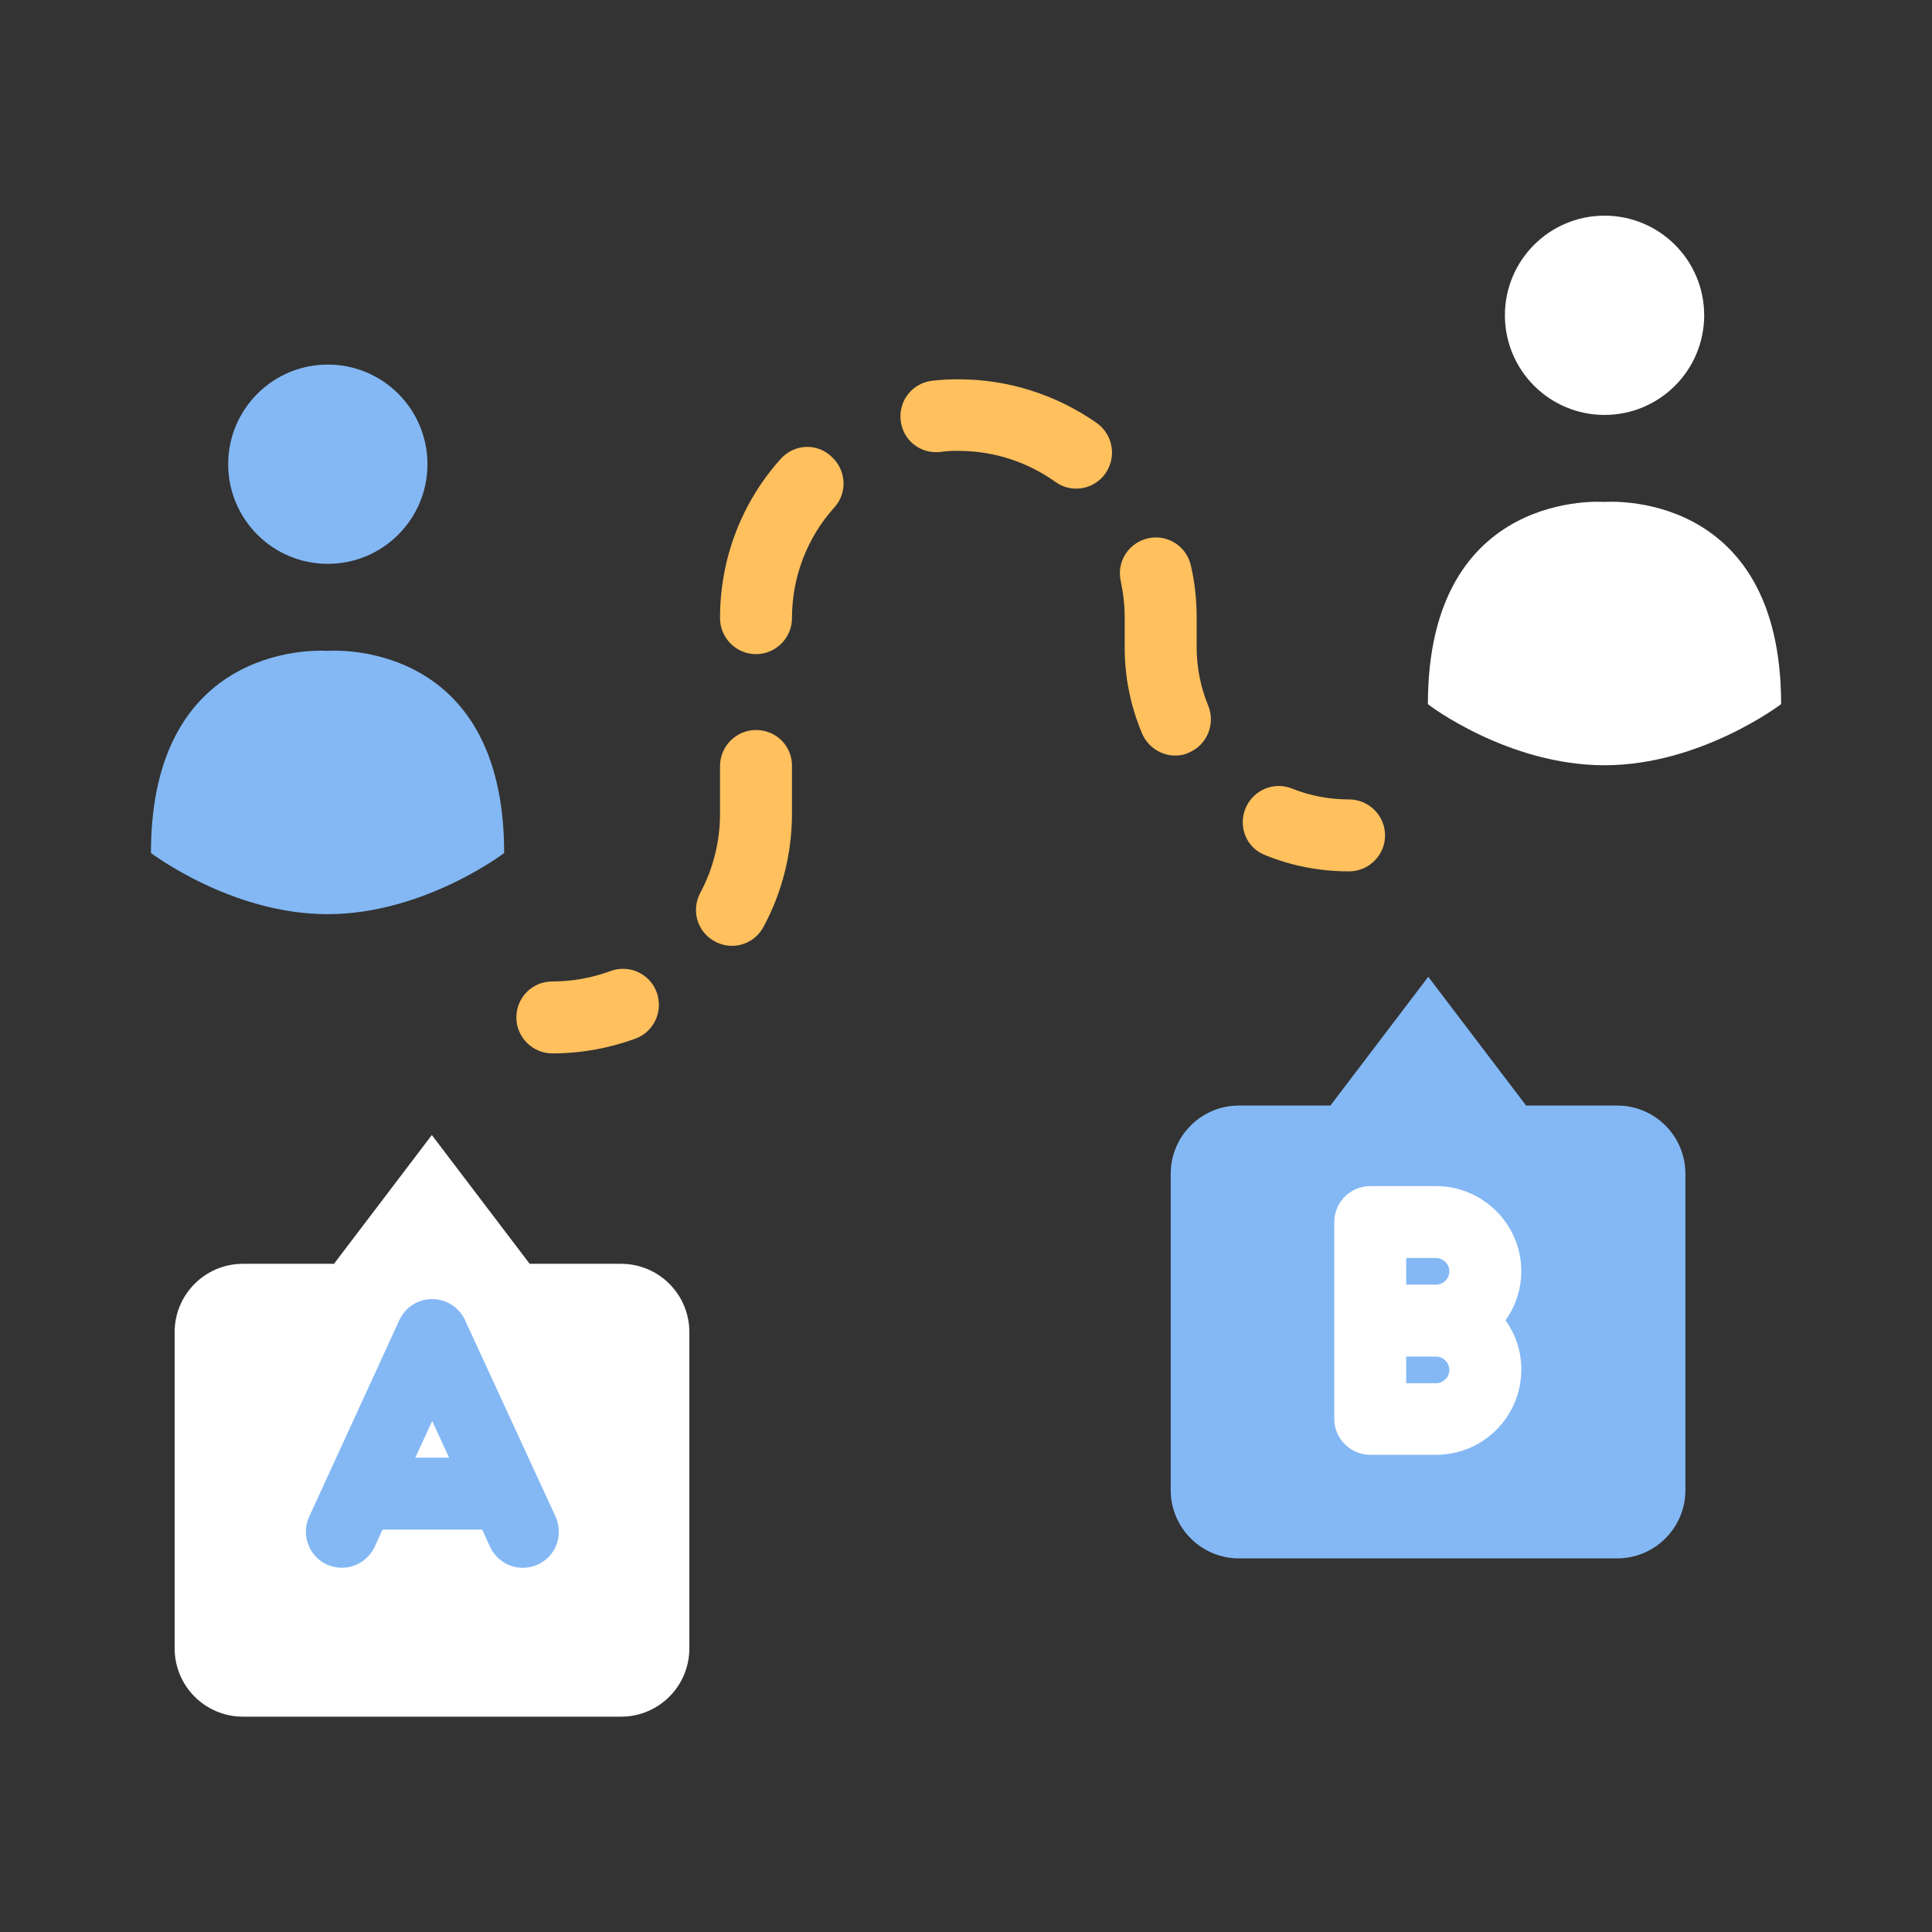 <svg width="64" height="64" viewBox="0 0 64 64" fill="none" xmlns="http://www.w3.org/2000/svg">
<rect x="0" y="0" width="64" height="64" fill="#333333" stroke="none"/>
<path d="M50.971 36.622H53.568C54.819 36.622 55.832 37.635 55.832 38.886V49.36C55.832 50.611 54.819 51.624 53.568 51.624H41.045C39.794 51.624 38.781 50.611 38.781 49.36V38.886C38.781 37.635 39.794 36.622 41.045 36.622H43.643H44.072L47.313 32.357L50.554 36.622H50.971Z" fill="#83B8F4"/>
<path d="M10.647 41.865H8.049C6.798 41.865 5.785 42.878 5.785 44.129V54.603C5.785 55.854 6.798 56.867 8.049 56.867H20.572C21.823 56.867 22.836 55.854 22.836 54.603V44.129C22.836 42.878 21.823 41.865 20.572 41.865H17.974H17.546L14.305 37.599L11.064 41.865H10.647Z" fill="white"/>
<path d="M10.859 18.678C12.682 18.678 14.16 17.2 14.16 15.377C14.16 13.554 12.682 12.077 10.859 12.077C9.036 12.077 7.559 13.554 7.559 15.377C7.559 17.2 9.036 18.678 10.859 18.678Z" fill="#83B8F4"/>
<path d="M10.85 30.283C14.044 30.283 16.701 28.258 16.701 28.258C16.701 21.073 10.85 21.561 10.85 21.561C10.85 21.561 5 21.085 5 28.258C5.012 28.258 7.657 30.283 10.85 30.283Z" fill="#83B8F4"/>
<path d="M53.152 13.745C54.975 13.745 56.453 12.267 56.453 10.444C56.453 8.621 54.975 7.144 53.152 7.144C51.329 7.144 49.852 8.621 49.852 10.444C49.852 12.267 51.329 13.745 53.152 13.745Z" fill="white"/>
<path d="M53.151 25.35C56.344 25.35 59.002 23.325 59.002 23.325C59.002 16.14 53.151 16.628 53.151 16.628C53.151 16.628 47.301 16.152 47.301 23.325C47.301 23.337 49.946 25.35 53.151 25.35Z" fill="white"/>
<path d="M47.571 39.291H45.391C44.735 39.291 44.199 39.827 44.199 40.483V47.001C44.199 47.656 44.735 48.192 45.391 48.192H47.571C49.132 48.192 50.395 46.929 50.395 45.368C50.395 44.76 50.205 44.2 49.871 43.736C50.205 43.271 50.395 42.711 50.395 42.103C50.395 40.566 49.132 39.291 47.571 39.291ZM47.571 45.821H46.582V44.939H47.571C47.81 44.939 48.012 45.142 48.012 45.38C48.012 45.618 47.81 45.821 47.571 45.821ZM47.571 42.556H46.582V41.674H47.571C47.81 41.674 48.012 41.877 48.012 42.115C48.012 42.353 47.81 42.556 47.571 42.556Z" fill="white"/>
<path d="M17.105 33.703C17.105 34.358 17.642 34.895 18.297 34.895C19.238 34.895 20.168 34.728 21.049 34.406C21.669 34.18 21.979 33.489 21.753 32.869C21.526 32.249 20.835 31.94 20.227 32.166C19.608 32.392 18.964 32.512 18.297 32.512C17.63 32.512 17.105 33.048 17.105 33.703Z" fill="#FFC05D"/>
<path d="M37.829 24.29C38.02 24.743 38.461 25.029 38.926 25.029C39.081 25.029 39.235 25.005 39.378 24.933C39.986 24.683 40.272 23.98 40.022 23.372C39.772 22.765 39.641 22.109 39.641 21.442V20.453C39.641 19.881 39.581 19.297 39.45 18.737C39.307 18.094 38.675 17.689 38.032 17.832C37.389 17.975 36.983 18.606 37.126 19.25C37.21 19.643 37.257 20.048 37.257 20.453V21.442C37.257 22.431 37.448 23.384 37.829 24.29Z" fill="#FFC05D"/>
<path d="M25.043 24.183C24.388 24.183 23.852 24.719 23.852 25.374V26.959C23.852 27.876 23.625 28.782 23.196 29.58C22.887 30.164 23.101 30.879 23.685 31.189C23.863 31.284 24.054 31.332 24.245 31.332C24.674 31.332 25.079 31.105 25.293 30.7C25.913 29.556 26.235 28.258 26.235 26.947V25.362C26.235 24.707 25.71 24.183 25.043 24.183Z" fill="#FFC05D"/>
<path d="M31.754 12.565C31.456 12.565 31.17 12.577 30.884 12.613C30.229 12.684 29.764 13.268 29.835 13.924C29.907 14.579 30.479 15.044 31.146 14.972C31.349 14.948 31.539 14.924 31.754 14.936C32.91 14.936 34.018 15.294 34.959 15.961C35.173 16.116 35.412 16.187 35.65 16.187C36.019 16.187 36.389 16.009 36.615 15.687C36.996 15.151 36.877 14.412 36.341 14.019C34.995 13.078 33.41 12.565 31.754 12.565Z" fill="#FFC05D"/>
<path d="M25.865 15.198C24.567 16.64 23.852 18.511 23.852 20.465V20.477C23.852 21.132 24.388 21.669 25.043 21.669C25.698 21.669 26.235 21.132 26.235 20.477C26.235 19.119 26.735 17.808 27.641 16.807C28.081 16.319 28.034 15.568 27.545 15.127C27.057 14.662 26.306 14.71 25.865 15.198Z" fill="#FFC05D"/>
<path d="M41.914 28.329C42.795 28.687 43.725 28.865 44.69 28.865C45.345 28.865 45.882 28.329 45.882 27.674C45.882 27.018 45.345 26.482 44.69 26.482C44.035 26.482 43.403 26.363 42.807 26.125C42.2 25.875 41.508 26.172 41.258 26.78C41.008 27.4 41.294 28.091 41.914 28.329Z" fill="#FFC05D"/>
<path d="M15.401 43.724C15.21 43.307 14.781 43.033 14.317 43.033C13.852 43.033 13.423 43.307 13.232 43.724L10.242 50.242C9.967 50.837 10.23 51.552 10.825 51.826C10.992 51.898 11.159 51.934 11.326 51.934C11.779 51.934 12.207 51.671 12.41 51.242L12.672 50.67H15.973L16.235 51.242C16.509 51.838 17.212 52.1 17.82 51.826C18.415 51.552 18.678 50.849 18.404 50.242L15.401 43.724ZM13.757 48.287L14.317 47.072L14.877 48.287H13.757Z" fill="#83B8F4"/>
</svg>
